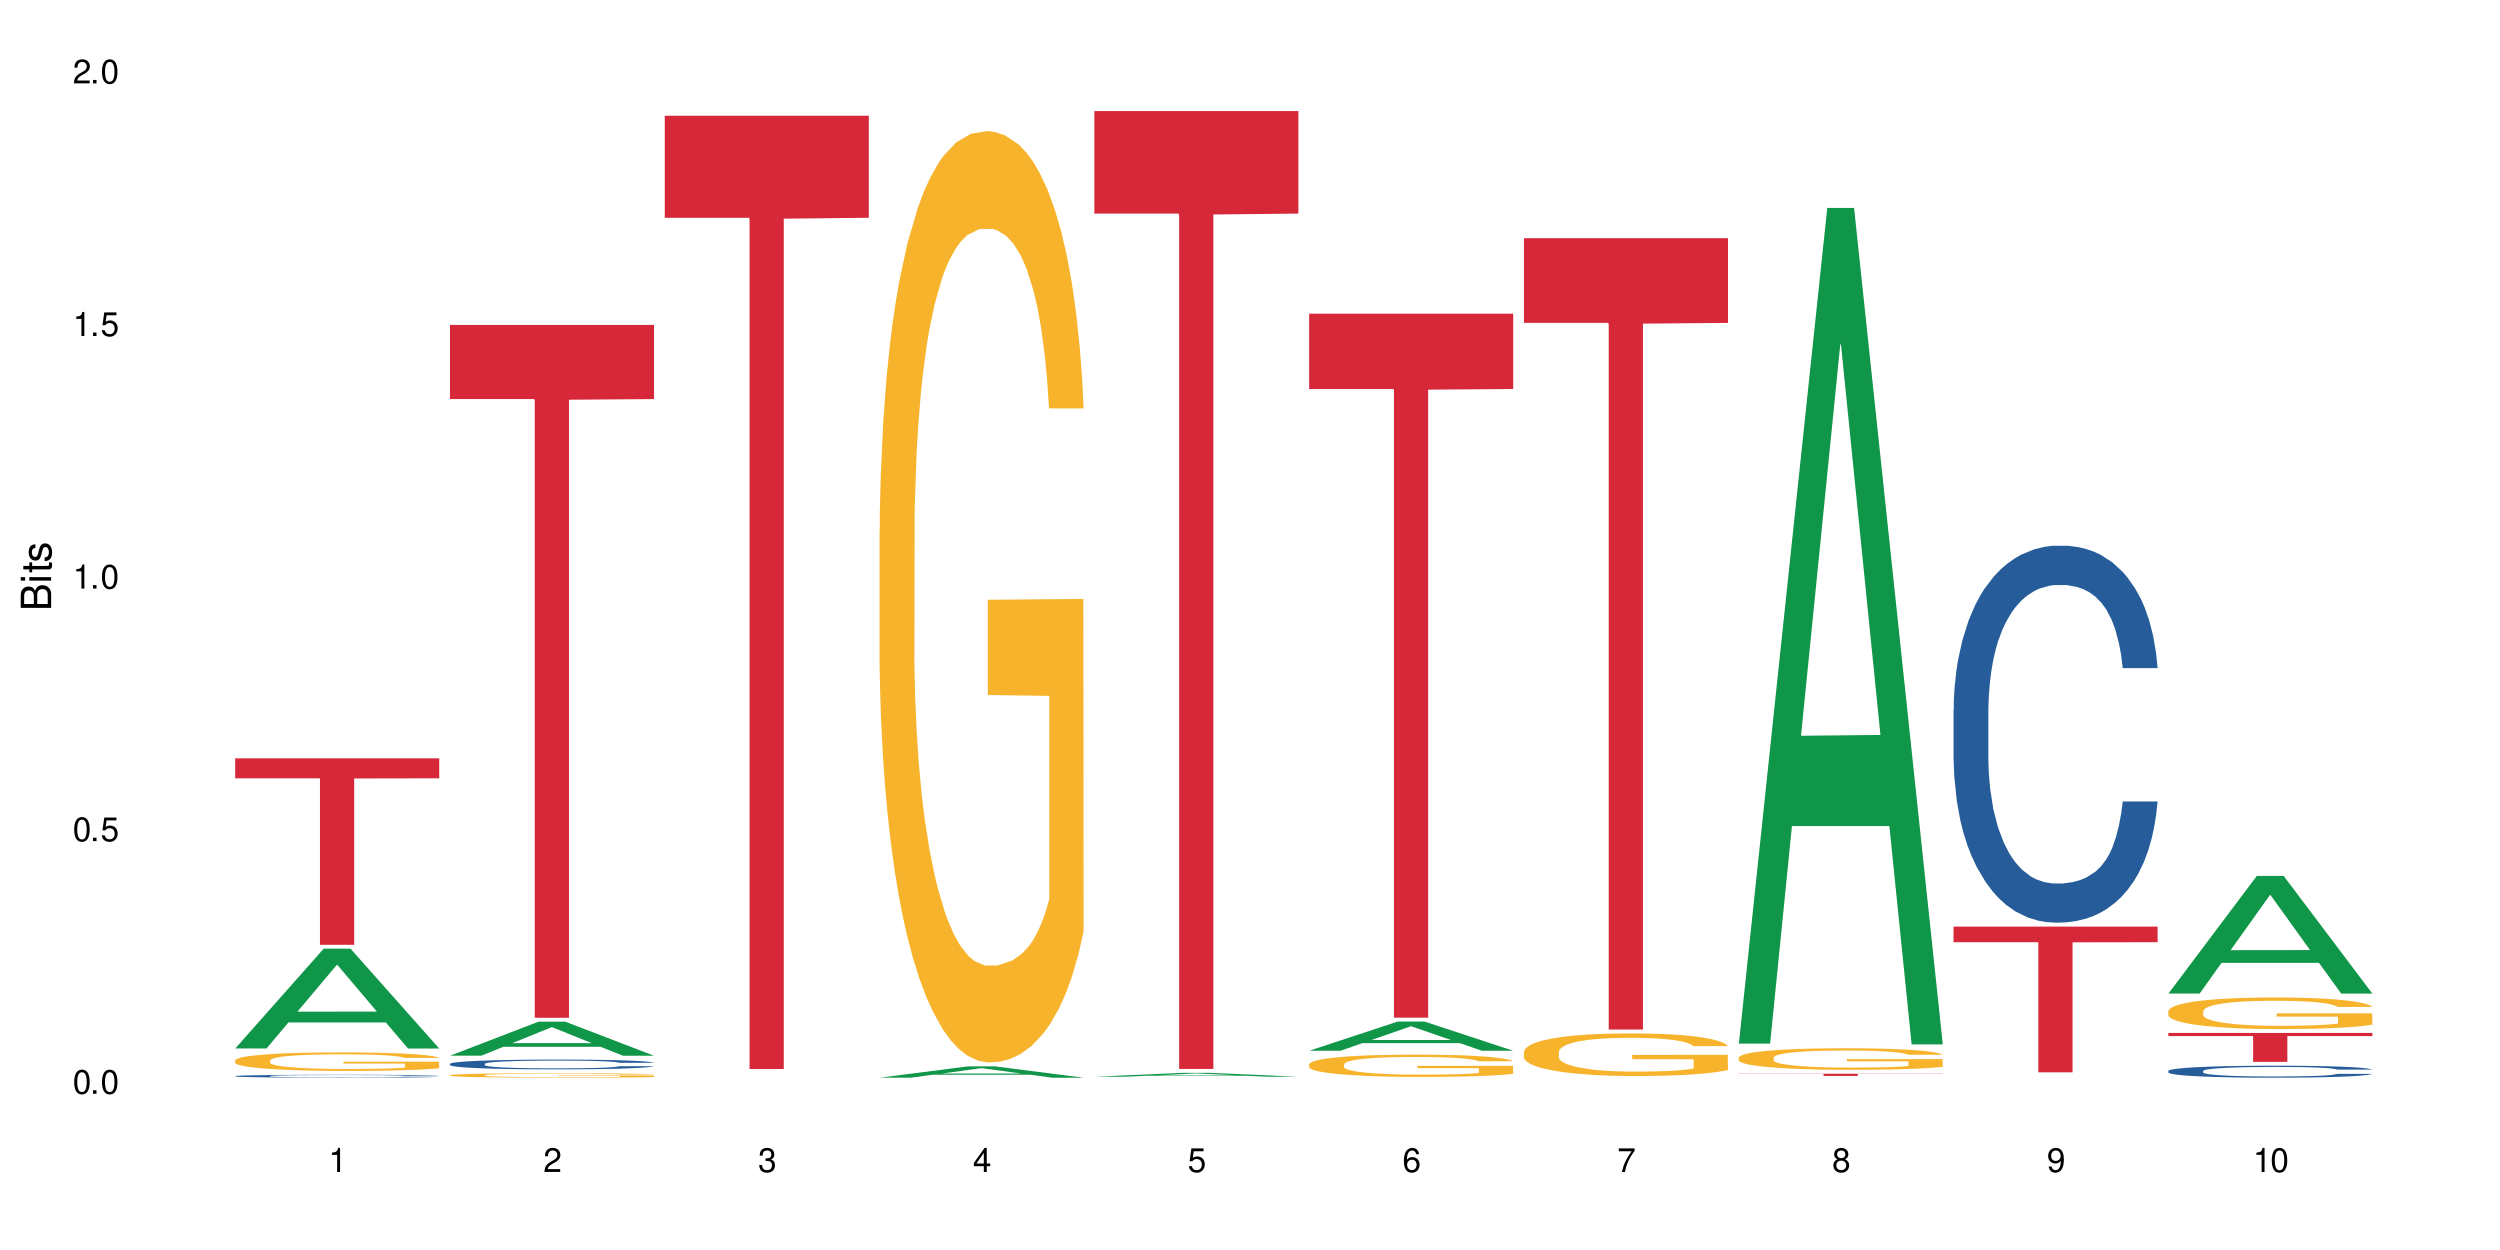 <?xml version="1.0" encoding="UTF-8"?>
<svg xmlns="http://www.w3.org/2000/svg" xmlns:xlink="http://www.w3.org/1999/xlink" width="720" height="360" viewBox="0 0 720 360">
<defs>
<g>
<g id="glyph-0-0">
</g>
<g id="glyph-0-1">
<path d="M 2.641 -6.938 C 2 -6.938 1.422 -6.656 1.078 -6.172 C 0.641 -5.562 0.406 -4.641 0.406 -3.359 C 0.406 -1.016 1.188 0.219 2.641 0.219 C 4.078 0.219 4.859 -1.016 4.859 -3.297 C 4.859 -4.641 4.656 -5.547 4.203 -6.172 C 3.844 -6.656 3.281 -6.938 2.641 -6.938 Z M 2.641 -6.188 C 3.547 -6.188 4 -5.25 4 -3.375 C 4 -1.406 3.562 -0.484 2.625 -0.484 C 1.734 -0.484 1.281 -1.438 1.281 -3.344 C 1.281 -5.25 1.734 -6.188 2.641 -6.188 Z M 2.641 -6.188 "/>
</g>
<g id="glyph-0-2">
<path d="M 1.828 -1 L 0.828 -1 L 0.828 0 L 1.828 0 Z M 1.828 -1 "/>
</g>
<g id="glyph-0-3">
<path d="M 4.562 -6.797 L 1.062 -6.797 L 0.547 -3.094 L 1.328 -3.094 C 1.719 -3.562 2.047 -3.734 2.578 -3.734 C 3.484 -3.734 4.062 -3.109 4.062 -2.094 C 4.062 -1.125 3.484 -0.531 2.578 -0.531 C 1.828 -0.531 1.375 -0.906 1.188 -1.672 L 0.328 -1.672 C 0.453 -1.109 0.547 -0.844 0.75 -0.594 C 1.125 -0.078 1.828 0.219 2.594 0.219 C 3.969 0.219 4.922 -0.781 4.922 -2.219 C 4.922 -3.562 4.031 -4.484 2.719 -4.484 C 2.25 -4.484 1.859 -4.359 1.469 -4.062 L 1.734 -5.969 L 4.562 -5.969 Z M 4.562 -6.797 "/>
</g>
<g id="glyph-0-4">
<path d="M 2.484 -4.938 L 2.484 0 L 3.328 0 L 3.328 -6.938 L 2.766 -6.938 C 2.469 -5.875 2.281 -5.734 0.984 -5.562 L 0.984 -4.938 Z M 2.484 -4.938 "/>
</g>
<g id="glyph-0-5">
<path d="M 4.859 -0.828 L 1.281 -0.828 C 1.359 -1.406 1.672 -1.781 2.5 -2.281 L 3.469 -2.828 C 4.406 -3.344 4.906 -4.062 4.906 -4.906 C 4.906 -5.484 4.672 -6.031 4.266 -6.406 C 3.859 -6.766 3.375 -6.938 2.719 -6.938 C 1.859 -6.938 1.219 -6.625 0.844 -6.031 C 0.609 -5.672 0.5 -5.234 0.484 -4.531 L 1.328 -4.531 C 1.359 -5.016 1.406 -5.281 1.531 -5.516 C 1.75 -5.938 2.188 -6.203 2.703 -6.203 C 3.469 -6.203 4.031 -5.641 4.031 -4.891 C 4.031 -4.344 3.719 -3.859 3.125 -3.516 L 2.234 -3 C 0.812 -2.172 0.406 -1.531 0.328 -0.016 L 4.859 -0.016 Z M 4.859 -0.828 "/>
</g>
<g id="glyph-0-6">
<path d="M 2.125 -3.188 L 2.578 -3.188 C 3.5 -3.188 3.984 -2.766 3.984 -1.922 C 3.984 -1.062 3.469 -0.531 2.594 -0.531 C 1.656 -0.531 1.203 -1 1.156 -2.016 L 0.312 -2.016 C 0.344 -1.453 0.438 -1.094 0.609 -0.781 C 0.953 -0.109 1.625 0.219 2.547 0.219 C 3.953 0.219 4.859 -0.625 4.859 -1.938 C 4.859 -2.828 4.516 -3.297 3.703 -3.594 C 4.344 -3.844 4.656 -4.328 4.656 -5.031 C 4.656 -6.219 3.875 -6.938 2.578 -6.938 C 1.203 -6.938 0.484 -6.172 0.453 -4.703 L 1.297 -4.703 C 1.312 -5.125 1.344 -5.359 1.453 -5.578 C 1.641 -5.969 2.062 -6.203 2.594 -6.203 C 3.344 -6.203 3.797 -5.75 3.797 -5 C 3.797 -4.516 3.609 -4.219 3.25 -4.047 C 3.016 -3.953 2.703 -3.922 2.125 -3.906 Z M 2.125 -3.188 "/>
</g>
<g id="glyph-0-7">
<path d="M 3.141 -1.672 L 3.141 0 L 3.984 0 L 3.984 -1.672 L 4.984 -1.672 L 4.984 -2.438 L 3.984 -2.438 L 3.984 -6.938 L 3.359 -6.938 L 0.266 -2.578 L 0.266 -1.672 Z M 3.141 -2.438 L 1 -2.438 L 3.141 -5.5 Z M 3.141 -2.438 "/>
</g>
<g id="glyph-0-8">
<path d="M 4.781 -5.125 C 4.609 -6.266 3.891 -6.938 2.844 -6.938 C 2.094 -6.938 1.422 -6.578 1.031 -5.953 C 0.594 -5.266 0.406 -4.422 0.406 -3.172 C 0.406 -2 0.578 -1.25 0.984 -0.641 C 1.359 -0.078 1.953 0.219 2.703 0.219 C 3.984 0.219 4.922 -0.75 4.922 -2.094 C 4.922 -3.375 4.062 -4.281 2.844 -4.281 C 2.172 -4.281 1.641 -4.031 1.281 -3.516 C 1.281 -5.234 1.828 -6.188 2.797 -6.188 C 3.391 -6.188 3.797 -5.797 3.938 -5.125 Z M 2.734 -3.531 C 3.547 -3.531 4.062 -2.953 4.062 -2.031 C 4.062 -1.156 3.484 -0.531 2.703 -0.531 C 1.922 -0.531 1.328 -1.188 1.328 -2.078 C 1.328 -2.938 1.906 -3.531 2.734 -3.531 Z M 2.734 -3.531 "/>
</g>
<g id="glyph-0-9">
<path d="M 4.984 -6.797 L 0.438 -6.797 L 0.438 -5.969 L 4.109 -5.969 C 2.5 -3.656 1.828 -2.234 1.328 0 L 2.219 0 C 2.594 -2.172 3.453 -4.047 4.984 -6.094 Z M 4.984 -6.797 "/>
</g>
<g id="glyph-0-10">
<path d="M 3.75 -3.656 C 4.469 -4.094 4.688 -4.438 4.688 -5.078 C 4.688 -6.172 3.844 -6.938 2.641 -6.938 C 1.438 -6.938 0.594 -6.172 0.594 -5.094 C 0.594 -4.438 0.812 -4.094 1.516 -3.656 C 0.734 -3.266 0.359 -2.703 0.359 -1.922 C 0.359 -0.656 1.281 0.219 2.641 0.219 C 3.984 0.219 4.922 -0.656 4.922 -1.922 C 4.922 -2.703 4.531 -3.266 3.75 -3.656 Z M 2.641 -6.188 C 3.359 -6.188 3.812 -5.75 3.812 -5.062 C 3.812 -4.406 3.344 -3.984 2.641 -3.984 C 1.922 -3.984 1.453 -4.406 1.453 -5.078 C 1.453 -5.75 1.922 -6.188 2.641 -6.188 Z M 2.641 -3.266 C 3.484 -3.266 4.062 -2.719 4.062 -1.906 C 4.062 -1.078 3.484 -0.531 2.625 -0.531 C 1.797 -0.531 1.219 -1.094 1.219 -1.906 C 1.219 -2.719 1.781 -3.266 2.641 -3.266 Z M 2.641 -3.266 "/>
</g>
<g id="glyph-0-11">
<path d="M 0.516 -1.578 C 0.672 -0.453 1.406 0.219 2.438 0.219 C 3.188 0.219 3.859 -0.141 4.266 -0.766 C 4.688 -1.453 4.891 -2.297 4.891 -3.547 C 4.891 -4.719 4.703 -5.453 4.312 -6.078 C 3.938 -6.641 3.344 -6.938 2.594 -6.938 C 1.297 -6.938 0.359 -5.969 0.359 -4.625 C 0.359 -3.344 1.234 -2.453 2.453 -2.453 C 3.094 -2.453 3.578 -2.672 4.016 -3.203 C 4 -1.484 3.469 -0.531 2.5 -0.531 C 1.906 -0.531 1.484 -0.906 1.359 -1.578 Z M 2.578 -6.203 C 3.375 -6.203 3.969 -5.531 3.969 -4.641 C 3.969 -3.797 3.391 -3.188 2.547 -3.188 C 1.734 -3.188 1.234 -3.766 1.234 -4.688 C 1.234 -5.562 1.797 -6.203 2.578 -6.203 Z M 2.578 -6.203 "/>
</g>
<g id="glyph-1-0">
</g>
<g id="glyph-1-1">
<path d="M 0 -0.953 L 0 -4.891 C 0 -5.719 -0.234 -6.344 -0.734 -6.797 C -1.188 -7.234 -1.812 -7.469 -2.5 -7.469 C -3.547 -7.469 -4.188 -7 -4.625 -5.875 C -4.984 -6.688 -5.625 -7.094 -6.531 -7.094 C -7.172 -7.094 -7.734 -6.859 -8.141 -6.391 C -8.562 -5.922 -8.75 -5.344 -8.75 -4.5 L -8.75 -0.953 Z M -4.984 -2.062 L -7.766 -2.062 L -7.766 -4.219 C -7.766 -4.844 -7.688 -5.203 -7.453 -5.5 C -7.219 -5.812 -6.859 -5.969 -6.375 -5.969 C -5.891 -5.969 -5.531 -5.812 -5.297 -5.5 C -5.062 -5.203 -4.984 -4.844 -4.984 -4.219 Z M -0.984 -2.062 L -4 -2.062 L -4 -4.781 C -4 -5.766 -3.438 -6.359 -2.484 -6.359 C -1.547 -6.359 -0.984 -5.766 -0.984 -4.781 Z M -0.984 -2.062 "/>
</g>
<g id="glyph-1-2">
<path d="M -6.281 -1.797 L -6.281 -0.797 L 0 -0.797 L 0 -1.797 Z M -8.75 -1.797 L -8.75 -0.797 L -7.484 -0.797 L -7.484 -1.797 Z M -8.75 -1.797 "/>
</g>
<g id="glyph-1-3">
<path d="M -6.281 -3.047 L -6.281 -2.016 L -8.016 -2.016 L -8.016 -1.016 L -6.281 -1.016 L -6.281 -0.172 L -5.469 -0.172 L -5.469 -1.016 L -0.719 -1.016 C -0.078 -1.016 0.281 -1.453 0.281 -2.234 C 0.281 -2.5 0.25 -2.719 0.188 -3.047 L -0.641 -3.047 C -0.609 -2.906 -0.594 -2.766 -0.594 -2.562 C -0.594 -2.141 -0.719 -2.016 -1.156 -2.016 L -5.469 -2.016 L -5.469 -3.047 Z M -6.281 -3.047 "/>
</g>
<g id="glyph-1-4">
<path d="M -4.531 -5.25 C -5.766 -5.25 -6.469 -4.422 -6.469 -2.969 C -6.469 -1.516 -5.719 -0.562 -4.547 -0.562 C -3.562 -0.562 -3.094 -1.062 -2.734 -2.562 L -2.516 -3.484 C -2.344 -4.188 -2.094 -4.469 -1.641 -4.469 C -1.047 -4.469 -0.641 -3.875 -0.641 -3 C -0.641 -2.453 -0.797 -2 -1.062 -1.75 C -1.25 -1.594 -1.422 -1.531 -1.875 -1.469 L -1.875 -0.406 C -0.422 -0.453 0.281 -1.266 0.281 -2.922 C 0.281 -4.5 -0.5 -5.516 -1.719 -5.516 C -2.656 -5.516 -3.172 -4.984 -3.469 -3.734 L -3.703 -2.766 C -3.891 -1.953 -4.156 -1.609 -4.594 -1.609 C -5.188 -1.609 -5.547 -2.125 -5.547 -2.938 C -5.547 -3.75 -5.203 -4.172 -4.531 -4.203 Z M -4.531 -5.25 "/>
</g>
</g>
</defs>
<rect x="-72" y="-36" width="864" height="432" fill="rgb(100%, 100%, 100%)" fill-opacity="1"/>
<path fill-rule="nonzero" fill="rgb(6.275%, 58.824%, 28.235%)" fill-opacity="1" d="M 67.73 301.949 L 67.793 301.922 L 93.223 273.215 L 100.945 273.215 L 126.5 301.977 L 117.52 301.977 L 111.117 294.469 L 83.051 294.469 L 76.773 301.949 L 67.73 301.949 L 85.75 291.363 L 108.543 291.336 L 97.176 277.914 L 97.051 277.887 L 96.926 277.969 L 85.688 291.336 L 85.75 291.363 Z M 67.73 301.949 "/>
<path fill-rule="nonzero" fill="rgb(14.51%, 36.078%, 60%)" fill-opacity="1" d="M 67.73 309.902 L 67.801 309.902 L 67.801 309.883 L 68.02 309.855 L 68.52 309.816 L 69.02 309.793 L 70.312 309.746 L 72.102 309.703 L 73.965 309.668 L 75.328 309.648 L 76.547 309.633 L 79.34 309.605 L 81.133 309.59 L 83.066 309.578 L 85.434 309.562 L 87.152 309.555 L 91.023 309.543 L 93.891 309.539 L 96.113 309.535 L 100.914 309.535 L 103.781 309.539 L 105.859 309.543 L 108.152 309.547 L 110.086 309.555 L 113.457 309.574 L 116.465 309.594 L 117.828 309.605 L 119.977 309.629 L 121.625 309.652 L 122.773 309.672 L 124.062 309.703 L 125.207 309.738 L 126.07 309.777 L 126.5 309.809 L 116.465 309.809 L 115.965 309.777 L 115.391 309.754 L 114.316 309.723 L 113.238 309.699 L 111.734 309.68 L 110.375 309.664 L 108.512 309.648 L 106.863 309.641 L 105.141 309.633 L 103.492 309.629 L 100.34 309.625 L 95.324 309.625 L 92.527 309.633 L 91.023 309.637 L 88.871 309.648 L 87.367 309.656 L 85.578 309.672 L 84.359 309.688 L 82.852 309.707 L 81.777 309.723 L 80.559 309.75 L 79.844 309.77 L 79.199 309.789 L 78.625 309.816 L 78.195 309.844 L 77.906 309.871 L 77.766 309.898 L 77.766 310.02 L 77.906 310.047 L 78.266 310.078 L 79.199 310.125 L 80.559 310.164 L 82.137 310.199 L 83.641 310.223 L 84.5 310.23 L 85.648 310.246 L 87.441 310.258 L 90.02 310.273 L 91.523 310.281 L 93.816 310.289 L 102.133 310.289 L 103.996 310.285 L 105.93 310.277 L 108.582 310.266 L 110.23 310.25 L 111.664 310.238 L 112.738 310.223 L 113.457 310.211 L 114.531 310.188 L 115.391 310.16 L 116.035 310.133 L 116.465 310.105 L 126.5 310.105 L 126.07 310.137 L 125.422 310.168 L 124.777 310.191 L 123.777 310.219 L 122.629 310.242 L 120.98 310.27 L 119.617 310.285 L 117.828 310.305 L 116.18 310.32 L 114.387 310.332 L 111.734 310.348 L 110.016 310.355 L 108.152 310.363 L 105.93 310.367 L 103.137 310.375 L 100.125 310.379 L 97.328 310.379 L 94.32 310.375 L 92.098 310.375 L 89.16 310.367 L 85.504 310.352 L 82.852 310.34 L 80.773 310.324 L 78.984 310.309 L 76.977 310.289 L 74.395 310.254 L 72.82 310.227 L 71.746 310.207 L 70.527 310.176 L 69.664 310.148 L 68.664 310.105 L 67.945 310.051 L 67.73 310.008 Z M 67.73 309.902 "/>
<path fill-rule="nonzero" fill="rgb(96.863%, 70.196%, 16.863%)" fill-opacity="1" d="M 67.73 305.375 L 67.801 305.367 L 67.801 305.27 L 68.09 305.051 L 68.805 304.75 L 69.738 304.504 L 70.742 304.309 L 71.387 304.207 L 72.461 304.062 L 73.395 303.953 L 75.758 303.734 L 78.77 303.531 L 80.418 303.441 L 82.281 303.359 L 84.93 303.27 L 86.148 303.234 L 89.875 303.156 L 94.105 303.109 L 98.762 303.094 L 100.914 303.098 L 103.852 303.117 L 107.863 303.172 L 110.16 303.219 L 111.949 303.27 L 113.812 303.332 L 116.105 303.43 L 118.258 303.547 L 119.977 303.66 L 121.695 303.809 L 123.129 303.965 L 124.348 304.133 L 125.422 304.336 L 126.07 304.508 L 126.5 304.68 L 116.535 304.68 L 115.965 304.508 L 115.32 304.375 L 114.242 304.215 L 113.168 304.098 L 112.094 304.008 L 110.086 303.879 L 108.367 303.805 L 106.215 303.734 L 104.137 303.691 L 101.773 303.66 L 100.34 303.652 L 96.543 303.652 L 93.102 303.688 L 91.094 303.727 L 89.66 303.766 L 87.656 303.836 L 86.438 303.895 L 85.719 303.934 L 83.57 304.086 L 82.137 304.223 L 81.348 304.312 L 80.344 304.461 L 79.629 304.59 L 78.84 304.785 L 78.41 304.93 L 77.836 305.262 L 77.766 306.137 L 77.98 306.32 L 78.41 306.52 L 78.984 306.695 L 79.844 306.883 L 80.703 307.023 L 82.207 307.211 L 83.496 307.34 L 84.5 307.422 L 86.438 307.551 L 87.227 307.594 L 89.09 307.684 L 91.023 307.75 L 93.387 307.809 L 95.18 307.84 L 98.047 307.863 L 101.703 307.863 L 106 307.832 L 108.727 307.797 L 110.59 307.758 L 111.809 307.723 L 113.312 307.668 L 114.387 307.621 L 115.391 307.566 L 116.609 307.484 L 116.609 306.32 L 98.906 306.316 L 98.906 305.773 L 126.426 305.766 L 126.5 307.668 L 124.992 307.801 L 123.129 307.926 L 121.34 308.023 L 119.477 308.105 L 116.824 308.199 L 114.672 308.258 L 111.375 308.324 L 108.367 308.367 L 105.215 308.398 L 102.418 308.414 L 99.121 308.418 L 96.184 308.406 L 93.031 308.379 L 90.52 308.34 L 88.227 308.293 L 85.934 308.227 L 83.066 308.125 L 81.203 308.043 L 79.27 307.941 L 77.336 307.82 L 75.613 307.688 L 74.469 307.586 L 73.32 307.469 L 72.102 307.324 L 70.957 307.156 L 70.098 307.008 L 69.309 306.836 L 68.734 306.676 L 68.16 306.457 L 67.875 306.281 L 67.73 306.133 Z M 67.73 305.375 "/>
<path fill-rule="nonzero" fill="rgb(83.922%, 15.686%, 22.353%)" fill-opacity="1" d="M 67.73 218.406 L 126.5 218.406 L 126.5 224.152 L 102.008 224.203 L 102.008 272.098 L 92.152 272.098 L 92.152 224.254 L 92.008 224.152 L 67.73 224.152 Z M 67.73 218.406 "/>
<path fill-rule="nonzero" fill="rgb(6.275%, 58.824%, 28.235%)" fill-opacity="1" d="M 129.594 304.035 L 129.656 304.027 L 155.082 294.246 L 162.805 294.246 L 188.359 304.047 L 179.383 304.047 L 172.977 301.488 L 144.91 301.488 L 138.633 304.035 L 129.594 304.035 L 147.613 300.43 L 170.402 300.422 L 159.039 295.848 L 158.914 295.84 L 158.789 295.867 L 147.547 300.422 L 147.613 300.43 Z M 129.594 304.035 "/>
<path fill-rule="nonzero" fill="rgb(14.51%, 36.078%, 60%)" fill-opacity="1" d="M 129.594 306.387 L 129.664 306.387 L 129.664 306.324 L 129.879 306.227 L 130.379 306.102 L 130.883 306.016 L 132.172 305.867 L 133.965 305.719 L 135.828 305.605 L 137.188 305.539 L 138.406 305.488 L 141.203 305.395 L 142.992 305.344 L 144.93 305.301 L 147.293 305.258 L 149.016 305.23 L 152.883 305.191 L 155.75 305.172 L 157.973 305.164 L 162.773 305.164 L 165.641 305.176 L 167.719 305.188 L 170.012 305.207 L 171.949 305.23 L 175.316 305.289 L 178.324 305.359 L 179.688 305.402 L 181.836 305.48 L 183.484 305.559 L 184.633 305.625 L 185.922 305.719 L 187.07 305.836 L 187.93 305.965 L 188.359 306.078 L 178.324 306.078 L 177.824 305.973 L 177.25 305.895 L 176.176 305.789 L 175.102 305.715 L 173.598 305.641 L 172.234 305.59 L 170.371 305.543 L 168.723 305.512 L 167.004 305.488 L 165.355 305.473 L 162.199 305.457 L 158.547 305.457 L 157.184 305.461 L 154.391 305.484 L 152.883 305.5 L 150.734 305.535 L 149.23 305.57 L 147.438 305.621 L 146.219 305.664 L 144.715 305.73 L 143.641 305.793 L 142.422 305.875 L 141.703 305.941 L 141.059 306.012 L 140.484 306.098 L 140.055 306.188 L 139.77 306.281 L 139.625 306.375 L 139.625 306.773 L 139.77 306.867 L 140.129 306.973 L 141.059 307.129 L 142.422 307.266 L 143.996 307.375 L 145.504 307.453 L 146.363 307.488 L 147.508 307.527 L 149.301 307.582 L 151.879 307.633 L 153.387 307.652 L 155.68 307.672 L 158.043 307.684 L 161.199 307.684 L 163.992 307.672 L 165.855 307.66 L 167.789 307.641 L 170.441 307.598 L 172.09 307.555 L 173.523 307.508 L 174.598 307.457 L 175.316 307.414 L 176.391 307.336 L 177.25 307.25 L 177.895 307.16 L 178.324 307.07 L 188.359 307.07 L 187.93 307.176 L 187.285 307.273 L 186.641 307.348 L 185.637 307.438 L 184.488 307.52 L 182.84 307.609 L 181.48 307.668 L 179.688 307.73 L 178.039 307.781 L 176.246 307.824 L 173.598 307.875 L 171.875 307.902 L 170.012 307.926 L 167.789 307.945 L 164.996 307.965 L 161.984 307.973 L 159.191 307.977 L 156.18 307.973 L 153.957 307.961 L 151.02 307.938 L 147.367 307.891 L 144.715 307.844 L 142.637 307.793 L 140.844 307.742 L 138.836 307.672 L 136.258 307.559 L 134.68 307.473 L 133.605 307.402 L 132.387 307.301 L 131.527 307.211 L 130.523 307.066 L 129.809 306.883 L 129.594 306.742 Z M 129.594 306.387 "/>
<path fill-rule="nonzero" fill="rgb(96.863%, 70.196%, 16.863%)" fill-opacity="1" d="M 129.594 309.645 L 129.664 309.645 L 129.664 309.621 L 129.949 309.566 L 130.668 309.496 L 131.598 309.434 L 132.602 309.387 L 133.246 309.363 L 134.32 309.328 L 135.254 309.301 L 137.617 309.25 L 140.629 309.199 L 142.277 309.18 L 144.141 309.16 L 146.793 309.137 L 148.012 309.129 L 151.738 309.109 L 155.965 309.098 L 160.625 309.094 L 162.773 309.094 L 165.711 309.102 L 169.727 309.113 L 172.02 309.125 L 173.812 309.137 L 175.676 309.152 L 177.969 309.176 L 180.117 309.203 L 181.836 309.23 L 183.559 309.266 L 184.992 309.305 L 186.211 309.344 L 187.285 309.395 L 187.93 309.438 L 188.359 309.477 L 178.398 309.477 L 177.824 309.438 L 177.18 309.402 L 176.105 309.363 L 175.031 309.336 L 173.953 309.316 L 171.949 309.285 L 170.227 309.266 L 168.078 309.25 L 166 309.238 L 163.633 309.23 L 158.402 309.23 L 154.961 309.238 L 152.957 309.246 L 151.523 309.258 L 149.516 309.273 L 148.297 309.289 L 147.582 309.297 L 145.43 309.332 L 143.996 309.367 L 143.207 309.391 L 142.207 309.426 L 141.488 309.457 L 140.699 309.504 L 140.27 309.539 L 139.695 309.617 L 139.625 309.828 L 139.84 309.871 L 140.27 309.922 L 140.844 309.965 L 141.703 310.008 L 142.562 310.043 L 144.07 310.086 L 145.359 310.117 L 146.363 310.137 L 148.297 310.168 L 149.086 310.18 L 150.949 310.203 L 152.883 310.219 L 155.25 310.23 L 157.039 310.238 L 159.906 310.246 L 163.562 310.246 L 167.863 310.238 L 170.586 310.227 L 172.449 310.219 L 173.668 310.211 L 175.172 310.199 L 176.246 310.188 L 177.25 310.172 L 178.469 310.152 L 178.469 309.871 L 160.766 309.871 L 160.766 309.742 L 188.289 309.738 L 188.359 310.199 L 186.855 310.23 L 184.992 310.262 L 183.199 310.285 L 181.336 310.305 L 178.684 310.324 L 176.535 310.34 L 173.238 310.355 L 170.227 310.367 L 167.074 310.375 L 164.277 310.379 L 160.984 310.379 L 158.043 310.375 L 154.891 310.367 L 152.383 310.359 L 150.09 310.348 L 147.797 310.332 L 144.93 310.309 L 143.066 310.289 L 141.129 310.262 L 139.195 310.234 L 137.477 310.203 L 136.328 310.18 L 135.184 310.148 L 133.965 310.113 L 132.816 310.074 L 131.957 310.039 L 131.168 309.996 L 130.594 309.957 L 130.023 309.906 L 129.734 309.863 L 129.594 309.828 Z M 129.594 309.645 "/>
<path fill-rule="nonzero" fill="rgb(83.922%, 15.686%, 22.353%)" fill-opacity="1" d="M 129.594 93.574 L 188.359 93.574 L 188.359 114.938 L 163.867 115.121 L 163.867 293.129 L 154.012 293.129 L 154.012 115.309 L 153.871 114.938 L 129.594 114.938 Z M 129.594 93.574 "/>
<path fill-rule="nonzero" fill="rgb(83.922%, 15.686%, 22.353%)" fill-opacity="1" d="M 191.453 33.332 L 250.219 33.332 L 250.219 62.719 L 225.727 62.977 L 225.727 307.871 L 215.875 307.871 L 215.875 63.234 L 215.73 62.719 L 191.453 62.719 Z M 191.453 33.332 "/>
<path fill-rule="nonzero" fill="rgb(6.275%, 58.824%, 28.235%)" fill-opacity="1" d="M 253.312 310.375 L 253.375 310.371 L 278.805 307.113 L 286.527 307.113 L 312.082 310.379 L 303.102 310.379 L 296.699 309.527 L 268.633 309.527 L 262.355 310.375 L 253.312 310.375 L 271.332 309.172 L 294.125 309.172 L 282.762 307.645 L 282.633 307.645 L 282.508 307.652 L 271.27 309.172 L 271.332 309.172 Z M 253.312 310.375 "/>
<path fill-rule="nonzero" fill="rgb(96.863%, 70.196%, 16.863%)" fill-opacity="1" d="M 253.312 152.645 L 253.387 152.402 L 253.387 147.504 L 253.672 136.48 L 254.387 121.289 L 255.32 108.797 L 256.324 99 L 256.969 93.855 L 258.043 86.508 L 258.977 81.117 L 261.34 70.094 L 264.352 59.805 L 266 55.395 L 267.863 51.23 L 270.516 46.578 L 271.73 44.863 L 275.461 40.941 L 279.688 38.492 L 284.348 37.758 L 286.496 38.004 L 289.434 38.984 L 293.449 41.676 L 295.742 44.129 L 297.531 46.578 L 299.395 49.762 L 301.691 54.66 L 303.84 60.539 L 305.559 66.418 L 307.281 73.77 L 308.715 81.605 L 309.93 90.18 L 311.008 100.469 L 311.652 109.043 L 312.082 117.617 L 302.121 117.617 L 301.547 109.043 L 300.902 102.43 L 299.824 94.344 L 298.75 88.465 L 297.676 83.812 L 295.668 77.441 L 293.949 73.523 L 291.801 70.094 L 289.723 67.891 L 287.355 66.418 L 285.922 65.93 L 282.125 65.93 L 278.684 67.645 L 276.676 69.602 L 275.242 71.562 L 273.238 75.238 L 272.02 78.176 L 271.301 80.137 L 269.152 87.73 L 267.719 94.59 L 266.93 99.246 L 265.926 106.594 L 265.211 113.207 L 264.422 123.004 L 263.992 130.355 L 263.418 147.012 L 263.348 191.105 L 263.562 200.414 L 263.992 210.457 L 264.566 219.277 L 265.426 228.586 L 266.285 235.688 L 267.789 245.242 L 269.082 251.613 L 270.082 255.777 L 272.02 262.391 L 272.809 264.594 L 274.672 269.004 L 276.605 272.434 L 278.973 275.375 L 280.762 276.844 L 283.629 278.066 L 287.285 278.066 L 291.586 276.598 L 294.309 274.637 L 296.172 272.68 L 297.391 270.965 L 298.895 268.27 L 299.969 265.82 L 300.973 263.125 L 302.191 258.961 L 302.191 200.414 L 284.488 200.168 L 284.488 172.734 L 312.008 172.488 L 312.082 268.27 L 310.578 274.883 L 308.715 281.254 L 306.922 286.152 L 305.059 290.316 L 302.406 294.969 L 300.258 297.91 L 296.961 301.34 L 293.949 303.543 L 290.797 305.016 L 288 305.75 L 284.703 305.992 L 281.766 305.504 L 278.613 304.035 L 276.105 302.074 L 273.812 299.625 L 271.516 296.441 L 268.652 291.297 L 266.789 287.133 L 264.852 281.988 L 262.918 275.863 L 261.195 269.25 L 260.051 264.105 L 258.902 258.227 L 257.684 250.879 L 256.539 242.547 L 255.68 234.953 L 254.891 226.379 L 254.316 218.297 L 253.742 207.273 L 253.457 198.453 L 253.312 190.859 Z M 253.312 152.645 "/>
<path fill-rule="nonzero" fill="rgb(6.275%, 58.824%, 28.235%)" fill-opacity="1" d="M 315.176 310.098 L 315.238 310.098 L 340.664 308.977 L 348.387 308.977 L 373.941 310.098 L 364.965 310.098 L 358.559 309.805 L 330.496 309.805 L 324.215 310.098 L 315.176 310.098 L 333.195 309.684 L 355.984 309.684 L 344.621 309.16 L 344.496 309.156 L 344.371 309.16 L 333.133 309.684 L 333.195 309.684 Z M 315.176 310.098 "/>
<path fill-rule="nonzero" fill="rgb(83.922%, 15.686%, 22.353%)" fill-opacity="1" d="M 315.176 31.984 L 373.941 31.984 L 373.941 61.512 L 349.449 61.773 L 349.449 307.859 L 339.594 307.859 L 339.594 62.031 L 339.453 61.512 L 315.176 61.512 Z M 315.176 31.984 "/>
<path fill-rule="nonzero" fill="rgb(6.275%, 58.824%, 28.235%)" fill-opacity="1" d="M 377.035 302.613 L 377.098 302.605 L 402.527 294.211 L 410.25 294.211 L 435.805 302.621 L 426.824 302.621 L 420.422 300.426 L 392.355 300.426 L 386.078 302.613 L 377.035 302.613 L 395.055 299.52 L 417.848 299.512 L 406.48 295.586 L 406.355 295.578 L 406.23 295.602 L 394.992 299.512 L 395.055 299.52 Z M 377.035 302.613 "/>
<path fill-rule="nonzero" fill="rgb(96.863%, 70.196%, 16.863%)" fill-opacity="1" d="M 377.035 306.488 L 377.105 306.48 L 377.105 306.363 L 377.395 306.102 L 378.109 305.738 L 379.043 305.438 L 380.047 305.203 L 380.691 305.082 L 381.766 304.906 L 382.695 304.777 L 385.062 304.512 L 388.07 304.266 L 389.719 304.16 L 391.582 304.062 L 394.234 303.949 L 395.453 303.91 L 399.18 303.816 L 403.41 303.758 L 408.066 303.738 L 410.219 303.746 L 413.156 303.77 L 417.168 303.832 L 419.461 303.891 L 421.254 303.949 L 423.117 304.027 L 425.41 304.145 L 427.562 304.285 L 429.281 304.426 L 431 304.602 L 432.434 304.789 L 433.652 304.992 L 434.727 305.238 L 435.375 305.445 L 435.805 305.648 L 425.84 305.648 L 425.27 305.445 L 424.621 305.285 L 423.547 305.094 L 422.473 304.953 L 421.398 304.84 L 419.391 304.688 L 417.672 304.594 L 415.52 304.512 L 413.441 304.461 L 411.078 304.426 L 409.645 304.414 L 405.848 304.414 L 402.406 304.453 L 400.398 304.5 L 398.965 304.547 L 396.961 304.637 L 395.742 304.707 L 395.023 304.754 L 392.875 304.934 L 391.441 305.098 L 390.652 305.211 L 389.648 305.387 L 388.934 305.543 L 388.145 305.777 L 387.715 305.953 L 387.141 306.352 L 387.07 307.41 L 387.285 307.633 L 387.715 307.871 L 388.289 308.082 L 389.148 308.305 L 390.008 308.477 L 391.512 308.703 L 392.801 308.855 L 393.805 308.957 L 395.742 309.113 L 396.527 309.168 L 398.391 309.273 L 400.328 309.355 L 402.691 309.426 L 404.484 309.461 L 407.352 309.488 L 411.008 309.488 L 415.305 309.453 L 418.031 309.406 L 419.895 309.359 L 421.109 309.32 L 422.617 309.254 L 423.691 309.195 L 424.695 309.133 L 425.914 309.031 L 425.914 307.633 L 408.211 307.625 L 408.211 306.969 L 435.73 306.965 L 435.805 309.254 L 434.297 309.414 L 432.434 309.566 L 430.645 309.684 L 428.781 309.781 L 426.129 309.895 L 423.977 309.965 L 420.68 310.047 L 417.672 310.098 L 414.52 310.133 L 411.723 310.152 L 408.426 310.156 L 405.488 310.145 L 402.336 310.109 L 399.824 310.062 L 397.531 310.004 L 395.238 309.93 L 392.371 309.805 L 390.508 309.707 L 388.574 309.582 L 386.641 309.438 L 384.918 309.277 L 383.773 309.156 L 382.625 309.016 L 381.406 308.84 L 380.262 308.641 L 379.398 308.457 L 378.613 308.254 L 378.039 308.059 L 377.465 307.797 L 377.18 307.586 L 377.035 307.402 Z M 377.035 306.488 "/>
<path fill-rule="nonzero" fill="rgb(83.922%, 15.686%, 22.353%)" fill-opacity="1" d="M 377.035 90.328 L 435.805 90.328 L 435.805 112.031 L 411.312 112.223 L 411.312 293.094 L 401.457 293.094 L 401.457 112.41 L 401.312 112.031 L 377.035 112.031 Z M 377.035 90.328 "/>
<path fill-rule="nonzero" fill="rgb(96.863%, 70.196%, 16.863%)" fill-opacity="1" d="M 438.895 302.879 L 438.969 302.867 L 438.969 302.645 L 439.254 302.137 L 439.973 301.445 L 440.902 300.871 L 441.906 300.426 L 442.551 300.188 L 443.625 299.852 L 444.559 299.605 L 446.922 299.102 L 449.934 298.633 L 451.582 298.43 L 453.445 298.238 L 456.098 298.027 L 457.316 297.949 L 461.043 297.77 L 465.27 297.656 L 469.93 297.625 L 472.078 297.633 L 475.016 297.68 L 479.031 297.801 L 481.324 297.914 L 483.117 298.027 L 484.98 298.172 L 487.273 298.395 L 489.422 298.664 L 491.141 298.934 L 492.863 299.27 L 494.297 299.629 L 495.516 300.02 L 496.59 300.492 L 497.234 300.883 L 497.664 301.277 L 487.703 301.277 L 487.129 300.883 L 486.484 300.582 L 485.41 300.211 L 484.332 299.941 L 483.258 299.73 L 481.254 299.438 L 479.531 299.258 L 477.383 299.102 L 475.305 299 L 472.938 298.934 L 471.504 298.91 L 467.707 298.91 L 464.266 298.988 L 462.262 299.078 L 460.828 299.168 L 458.82 299.336 L 457.602 299.473 L 456.887 299.562 L 454.734 299.91 L 453.301 300.223 L 452.512 300.434 L 451.512 300.773 L 450.793 301.074 L 450.004 301.523 L 449.574 301.859 L 449 302.621 L 448.93 304.637 L 449.145 305.062 L 449.574 305.523 L 450.148 305.926 L 451.008 306.352 L 451.867 306.676 L 453.375 307.113 L 454.664 307.402 L 455.668 307.594 L 457.602 307.898 L 458.391 307.996 L 460.254 308.199 L 462.188 308.355 L 464.555 308.492 L 466.344 308.559 L 469.211 308.613 L 472.867 308.613 L 477.168 308.547 L 479.891 308.457 L 481.754 308.367 L 482.973 308.289 L 484.477 308.168 L 485.551 308.055 L 486.555 307.93 L 487.773 307.742 L 487.773 305.062 L 470.07 305.051 L 470.07 303.797 L 497.594 303.785 L 497.664 308.168 L 496.16 308.469 L 494.297 308.762 L 492.504 308.984 L 490.641 309.176 L 487.988 309.387 L 485.84 309.523 L 482.543 309.68 L 479.531 309.781 L 476.379 309.848 L 473.582 309.879 L 470.285 309.891 L 467.348 309.867 L 464.195 309.801 L 461.688 309.711 L 459.395 309.602 L 457.102 309.453 L 454.234 309.219 L 452.371 309.027 L 450.434 308.793 L 448.5 308.512 L 446.781 308.211 L 445.633 307.977 L 444.484 307.707 L 443.27 307.371 L 442.121 306.988 L 441.262 306.641 L 440.473 306.25 L 439.898 305.879 L 439.328 305.375 L 439.039 304.973 L 438.895 304.625 Z M 438.895 302.879 "/>
<path fill-rule="nonzero" fill="rgb(83.922%, 15.686%, 22.353%)" fill-opacity="1" d="M 438.895 68.598 L 497.664 68.598 L 497.664 92.992 L 473.172 93.207 L 473.172 296.504 L 463.316 296.504 L 463.316 93.418 L 463.176 92.992 L 438.895 92.992 Z M 438.895 68.598 "/>
<path fill-rule="nonzero" fill="rgb(6.275%, 58.824%, 28.235%)" fill-opacity="1" d="M 500.758 300.562 L 500.82 300.336 L 526.25 59.891 L 533.973 59.891 L 559.523 300.789 L 550.547 300.789 L 544.141 237.906 L 516.078 237.906 L 509.797 300.562 L 500.758 300.562 L 518.777 211.895 L 541.566 211.668 L 530.203 99.25 L 530.078 99.023 L 529.953 99.703 L 518.715 211.668 L 518.777 211.895 Z M 500.758 300.562 "/>
<path fill-rule="nonzero" fill="rgb(96.863%, 70.196%, 16.863%)" fill-opacity="1" d="M 500.758 304.562 L 500.828 304.555 L 500.828 304.445 L 501.117 304.188 L 501.832 303.836 L 502.766 303.547 L 503.766 303.32 L 504.414 303.203 L 505.488 303.035 L 506.418 302.91 L 508.785 302.652 L 511.793 302.418 L 513.441 302.312 L 515.305 302.219 L 517.957 302.109 L 519.176 302.07 L 522.902 301.98 L 527.133 301.922 L 531.789 301.906 L 533.938 301.914 L 536.879 301.934 L 540.891 301.996 L 543.184 302.055 L 544.977 302.109 L 546.84 302.184 L 549.133 302.297 L 551.281 302.434 L 553.004 302.57 L 554.723 302.738 L 556.156 302.922 L 557.375 303.117 L 558.449 303.355 L 559.094 303.555 L 559.523 303.754 L 549.562 303.754 L 548.988 303.555 L 548.344 303.402 L 547.27 303.215 L 546.195 303.078 L 545.121 302.973 L 543.113 302.824 L 541.395 302.734 L 539.242 302.652 L 537.164 302.602 L 534.801 302.57 L 533.367 302.559 L 529.566 302.559 L 526.129 302.598 L 524.121 302.645 L 522.688 302.688 L 520.68 302.773 L 519.461 302.84 L 518.746 302.887 L 516.598 303.062 L 515.164 303.219 L 514.375 303.328 L 513.371 303.496 L 512.652 303.652 L 511.867 303.879 L 511.438 304.047 L 510.863 304.434 L 510.789 305.453 L 511.004 305.668 L 511.438 305.898 L 512.008 306.102 L 512.867 306.316 L 513.73 306.48 L 515.234 306.703 L 516.523 306.852 L 517.527 306.945 L 519.461 307.098 L 520.25 307.148 L 522.113 307.254 L 524.051 307.332 L 526.414 307.398 L 528.207 307.434 L 531.074 307.461 L 534.727 307.461 L 539.027 307.426 L 541.75 307.383 L 543.613 307.336 L 544.832 307.297 L 546.34 307.234 L 547.414 307.18 L 548.418 307.117 L 549.633 307.02 L 549.633 305.668 L 531.934 305.66 L 531.934 305.027 L 559.453 305.02 L 559.523 307.234 L 558.02 307.387 L 556.156 307.535 L 554.363 307.648 L 552.5 307.746 L 549.852 307.852 L 547.699 307.922 L 544.402 308 L 541.395 308.051 L 538.238 308.086 L 535.445 308.102 L 532.148 308.105 L 529.211 308.094 L 526.055 308.062 L 523.547 308.016 L 521.254 307.961 L 518.961 307.887 L 516.094 307.766 L 514.23 307.672 L 512.297 307.551 L 510.359 307.41 L 508.641 307.258 L 507.492 307.141 L 506.348 307.004 L 505.129 306.832 L 503.98 306.641 L 503.121 306.465 L 502.332 306.266 L 501.762 306.078 L 501.188 305.824 L 500.902 305.621 L 500.758 305.445 Z M 500.758 304.562 "/>
<path fill-rule="nonzero" fill="rgb(83.922%, 15.686%, 22.353%)" fill-opacity="1" d="M 500.758 309.227 L 559.523 309.227 L 559.523 309.293 L 535.031 309.297 L 535.031 309.875 L 525.18 309.875 L 525.18 309.297 L 525.035 309.293 L 500.758 309.293 Z M 500.758 309.227 "/>
<path fill-rule="nonzero" fill="rgb(14.51%, 36.078%, 60%)" fill-opacity="1" d="M 562.617 204.422 L 562.691 204.324 L 562.691 201.941 L 562.906 198.172 L 563.406 193.41 L 563.906 190.133 L 565.199 184.281 L 566.988 178.625 L 568.852 174.258 L 570.215 171.68 L 571.434 169.695 L 574.227 166.023 L 576.02 164.141 L 577.953 162.453 L 580.32 160.766 L 582.039 159.773 L 585.91 158.188 L 588.777 157.492 L 591 157.195 L 595.801 157.195 L 598.668 157.59 L 600.746 158.086 L 603.039 158.879 L 604.973 159.773 L 608.344 161.957 L 611.352 164.734 L 612.715 166.32 L 614.863 169.398 L 616.512 172.375 L 617.66 174.953 L 618.949 178.625 L 620.098 183.09 L 620.957 188.148 L 621.387 192.418 L 611.352 192.418 L 610.852 188.449 L 610.277 185.371 L 609.203 181.305 L 608.129 178.426 L 606.621 175.551 L 605.262 173.664 L 603.398 171.777 L 601.75 170.59 L 600.027 169.695 L 598.379 169.102 L 595.227 168.504 L 591.57 168.504 L 590.211 168.703 L 587.414 169.496 L 585.91 170.191 L 583.762 171.582 L 582.254 172.871 L 580.465 174.855 L 579.246 176.543 L 577.738 179.121 L 576.664 181.402 L 575.445 184.676 L 574.73 187.156 L 574.086 189.938 L 573.512 193.211 L 573.082 196.684 L 572.793 200.355 L 572.652 203.926 L 572.652 219.305 L 572.793 222.879 L 573.152 227.043 L 574.086 233.098 L 575.445 238.355 L 577.023 242.523 L 578.527 245.5 L 579.387 246.887 L 580.535 248.477 L 582.328 250.461 L 584.906 252.445 L 586.41 253.238 L 588.707 254.031 L 591.07 254.43 L 594.223 254.43 L 597.02 254.031 L 598.883 253.535 L 600.816 252.742 L 603.469 251.055 L 605.117 249.469 L 606.551 247.582 L 607.625 245.699 L 608.344 244.109 L 609.418 241.035 L 610.277 237.66 L 610.922 234.188 L 611.352 230.816 L 621.387 230.816 L 620.957 234.785 L 620.312 238.652 L 619.664 241.531 L 618.664 245.004 L 617.516 248.078 L 615.867 251.551 L 614.504 253.832 L 612.715 256.312 L 611.066 258.199 L 609.273 259.887 L 606.621 261.871 L 604.902 262.863 L 603.039 263.754 L 600.816 264.551 L 598.023 265.242 L 595.012 265.641 L 592.219 265.738 L 589.207 265.543 L 586.984 265.145 L 584.047 264.25 L 580.391 262.465 L 577.738 260.582 L 575.66 258.695 L 573.871 256.711 L 571.863 254.031 L 569.281 249.668 L 567.707 246.293 L 566.633 243.516 L 565.414 239.645 L 564.555 236.172 L 563.551 230.617 L 562.832 223.57 L 562.617 218.113 Z M 562.617 204.422 "/>
<path fill-rule="nonzero" fill="rgb(83.922%, 15.686%, 22.353%)" fill-opacity="1" d="M 562.617 266.859 L 621.387 266.859 L 621.387 271.352 L 596.895 271.391 L 596.895 308.832 L 587.039 308.832 L 587.039 271.43 L 586.895 271.352 L 562.617 271.352 Z M 562.617 266.859 "/>
<path fill-rule="nonzero" fill="rgb(6.275%, 58.824%, 28.235%)" fill-opacity="1" d="M 624.48 286.129 L 624.543 286.098 L 649.969 252.262 L 657.691 252.262 L 683.246 286.164 L 674.27 286.164 L 667.863 277.312 L 639.797 277.312 L 633.52 286.129 L 624.48 286.129 L 642.5 273.652 L 665.289 273.621 L 653.926 257.801 L 653.801 257.77 L 653.676 257.863 L 642.438 273.621 L 642.5 273.652 Z M 624.48 286.129 "/>
<path fill-rule="nonzero" fill="rgb(14.51%, 36.078%, 60%)" fill-opacity="1" d="M 624.48 308.43 L 624.551 308.426 L 624.551 308.348 L 624.766 308.23 L 625.266 308.078 L 625.77 307.973 L 627.059 307.789 L 628.852 307.609 L 630.715 307.469 L 632.074 307.387 L 633.293 307.324 L 636.09 307.207 L 637.879 307.148 L 639.816 307.094 L 642.18 307.039 L 643.902 307.008 L 647.77 306.957 L 650.637 306.938 L 652.859 306.926 L 657.66 306.926 L 660.527 306.938 L 662.605 306.953 L 664.898 306.98 L 666.836 307.008 L 670.203 307.078 L 673.215 307.164 L 674.574 307.215 L 676.727 307.312 L 678.375 307.41 L 679.52 307.492 L 680.809 307.609 L 681.957 307.75 L 682.816 307.91 L 683.246 308.047 L 673.215 308.047 L 672.711 307.922 L 672.137 307.824 L 671.062 307.691 L 669.988 307.602 L 668.484 307.512 L 667.121 307.449 L 665.258 307.391 L 663.609 307.352 L 661.891 307.324 L 660.242 307.305 L 657.086 307.285 L 653.434 307.285 L 652.07 307.293 L 649.277 307.316 L 647.77 307.34 L 645.621 307.383 L 644.117 307.426 L 642.324 307.488 L 641.105 307.543 L 639.602 307.625 L 638.527 307.695 L 637.309 307.801 L 636.59 307.879 L 635.945 307.969 L 635.371 308.07 L 634.941 308.184 L 634.656 308.297 L 634.512 308.414 L 634.512 308.902 L 634.656 309.016 L 635.016 309.148 L 635.945 309.34 L 637.309 309.508 L 638.883 309.641 L 640.391 309.734 L 641.25 309.777 L 642.395 309.828 L 644.188 309.891 L 646.766 309.957 L 648.273 309.98 L 650.566 310.008 L 652.93 310.02 L 656.086 310.02 L 658.879 310.008 L 660.742 309.988 L 662.68 309.965 L 665.328 309.91 L 666.977 309.859 L 668.41 309.801 L 669.488 309.742 L 670.203 309.691 L 671.277 309.594 L 672.137 309.484 L 672.781 309.375 L 673.215 309.266 L 683.246 309.266 L 682.816 309.395 L 682.172 309.516 L 681.527 309.609 L 680.523 309.719 L 679.375 309.816 L 677.727 309.926 L 676.367 310 L 674.574 310.078 L 672.926 310.137 L 671.133 310.191 L 668.484 310.254 L 666.762 310.285 L 664.898 310.316 L 662.68 310.34 L 659.883 310.363 L 656.871 310.375 L 654.078 310.379 L 651.066 310.371 L 648.848 310.359 L 645.906 310.332 L 642.254 310.273 L 639.602 310.215 L 637.523 310.152 L 635.73 310.09 L 633.723 310.008 L 631.145 309.867 L 629.566 309.762 L 628.492 309.672 L 627.273 309.547 L 626.414 309.438 L 625.41 309.262 L 624.695 309.039 L 624.48 308.863 Z M 624.48 308.43 "/>
<path fill-rule="nonzero" fill="rgb(96.863%, 70.196%, 16.863%)" fill-opacity="1" d="M 624.48 291.176 L 624.551 291.164 L 624.551 291 L 624.836 290.625 L 625.555 290.109 L 626.484 289.688 L 627.488 289.355 L 628.133 289.18 L 629.207 288.934 L 630.141 288.75 L 632.504 288.375 L 635.516 288.027 L 637.164 287.879 L 639.027 287.738 L 641.68 287.578 L 642.898 287.52 L 646.625 287.387 L 650.852 287.305 L 655.512 287.281 L 657.66 287.289 L 660.598 287.32 L 664.613 287.414 L 666.906 287.496 L 668.699 287.578 L 670.562 287.688 L 672.855 287.852 L 675.004 288.051 L 676.727 288.25 L 678.445 288.5 L 679.879 288.766 L 681.098 289.059 L 682.172 289.406 L 682.816 289.695 L 683.246 289.988 L 673.285 289.988 L 672.711 289.695 L 672.066 289.473 L 670.992 289.199 L 669.918 289 L 668.84 288.84 L 666.836 288.625 L 665.113 288.492 L 662.965 288.375 L 660.887 288.301 L 658.52 288.25 L 657.086 288.234 L 653.289 288.234 L 649.848 288.293 L 647.844 288.359 L 646.41 288.426 L 644.402 288.551 L 643.184 288.648 L 642.469 288.715 L 640.316 288.973 L 638.883 289.207 L 638.098 289.363 L 637.094 289.613 L 636.375 289.836 L 635.586 290.168 L 635.156 290.418 L 634.586 290.984 L 634.512 292.477 L 634.727 292.793 L 635.156 293.133 L 635.73 293.434 L 636.59 293.746 L 637.449 293.988 L 638.957 294.312 L 640.246 294.527 L 641.25 294.668 L 643.184 294.895 L 643.973 294.969 L 645.836 295.117 L 647.77 295.234 L 650.137 295.332 L 651.926 295.383 L 654.793 295.426 L 658.449 295.426 L 662.75 295.375 L 665.473 295.309 L 667.336 295.242 L 668.555 295.184 L 670.059 295.094 L 671.133 295.008 L 672.137 294.918 L 673.355 294.777 L 673.355 292.793 L 655.656 292.785 L 655.656 291.855 L 683.176 291.848 L 683.246 295.094 L 681.742 295.316 L 679.879 295.531 L 678.086 295.699 L 676.223 295.84 L 673.57 295.996 L 671.422 296.098 L 668.125 296.215 L 665.113 296.289 L 661.961 296.336 L 659.168 296.363 L 655.871 296.371 L 652.93 296.355 L 649.777 296.305 L 647.27 296.238 L 644.977 296.156 L 642.684 296.047 L 639.816 295.871 L 637.953 295.73 L 636.016 295.559 L 634.082 295.352 L 632.363 295.125 L 631.215 294.953 L 630.07 294.754 L 628.852 294.504 L 627.703 294.223 L 626.844 293.965 L 626.055 293.672 L 625.48 293.398 L 624.91 293.023 L 624.621 292.727 L 624.48 292.469 Z M 624.48 291.176 "/>
<path fill-rule="nonzero" fill="rgb(83.922%, 15.686%, 22.353%)" fill-opacity="1" d="M 624.48 297.488 L 683.246 297.488 L 683.246 298.379 L 658.754 298.387 L 658.754 305.809 L 648.898 305.809 L 648.898 298.395 L 648.758 298.379 L 624.48 298.379 Z M 624.48 297.488 "/>
<g fill="rgb(0%, 0%, 0%)" fill-opacity="1">
<use xlink:href="#glyph-0-1" x="20.965" y="314.993"/>
<use xlink:href="#glyph-0-2" x="25.965" y="314.993"/>
<use xlink:href="#glyph-0-1" x="28.965" y="314.993"/>
</g>
<g fill="rgb(0%, 0%, 0%)" fill-opacity="1">
<use xlink:href="#glyph-0-1" x="20.965" y="242.251"/>
<use xlink:href="#glyph-0-2" x="25.965" y="242.251"/>
<use xlink:href="#glyph-0-3" x="28.965" y="242.251"/>
</g>
<g fill="rgb(0%, 0%, 0%)" fill-opacity="1">
<use xlink:href="#glyph-0-4" x="20.965" y="169.509"/>
<use xlink:href="#glyph-0-2" x="25.965" y="169.509"/>
<use xlink:href="#glyph-0-1" x="28.965" y="169.509"/>
</g>
<g fill="rgb(0%, 0%, 0%)" fill-opacity="1">
<use xlink:href="#glyph-0-4" x="20.965" y="96.767"/>
<use xlink:href="#glyph-0-2" x="25.965" y="96.767"/>
<use xlink:href="#glyph-0-3" x="28.965" y="96.767"/>
</g>
<g fill="rgb(0%, 0%, 0%)" fill-opacity="1">
<use xlink:href="#glyph-0-5" x="20.965" y="24.024"/>
<use xlink:href="#glyph-0-2" x="25.965" y="24.024"/>
<use xlink:href="#glyph-0-1" x="28.965" y="24.024"/>
</g>
<g fill="rgb(0%, 0%, 0%)" fill-opacity="1">
<use xlink:href="#glyph-0-4" x="94.613" y="337.532"/>
</g>
<g fill="rgb(0%, 0%, 0%)" fill-opacity="1">
<use xlink:href="#glyph-0-5" x="156.477" y="337.532"/>
</g>
<g fill="rgb(0%, 0%, 0%)" fill-opacity="1">
<use xlink:href="#glyph-0-6" x="218.336" y="337.532"/>
</g>
<g fill="rgb(0%, 0%, 0%)" fill-opacity="1">
<use xlink:href="#glyph-0-7" x="280.199" y="337.532"/>
</g>
<g fill="rgb(0%, 0%, 0%)" fill-opacity="1">
<use xlink:href="#glyph-0-3" x="342.059" y="337.532"/>
</g>
<g fill="rgb(0%, 0%, 0%)" fill-opacity="1">
<use xlink:href="#glyph-0-8" x="403.918" y="337.532"/>
</g>
<g fill="rgb(0%, 0%, 0%)" fill-opacity="1">
<use xlink:href="#glyph-0-9" x="465.781" y="337.532"/>
</g>
<g fill="rgb(0%, 0%, 0%)" fill-opacity="1">
<use xlink:href="#glyph-0-10" x="527.641" y="337.532"/>
</g>
<g fill="rgb(0%, 0%, 0%)" fill-opacity="1">
<use xlink:href="#glyph-0-11" x="589.5" y="337.532"/>
</g>
<g fill="rgb(0%, 0%, 0%)" fill-opacity="1">
<use xlink:href="#glyph-0-4" x="648.863" y="337.532"/>
<use xlink:href="#glyph-0-1" x="653.863" y="337.532"/>
</g>
<g fill="rgb(0%, 0%, 0%)" fill-opacity="1">
<use xlink:href="#glyph-1-1" x="14.725" y="176.012"/>
<use xlink:href="#glyph-1-2" x="14.725" y="168.012"/>
<use xlink:href="#glyph-1-3" x="14.725" y="165.012"/>
<use xlink:href="#glyph-1-4" x="14.725" y="162.012"/>
</g>
</svg>
